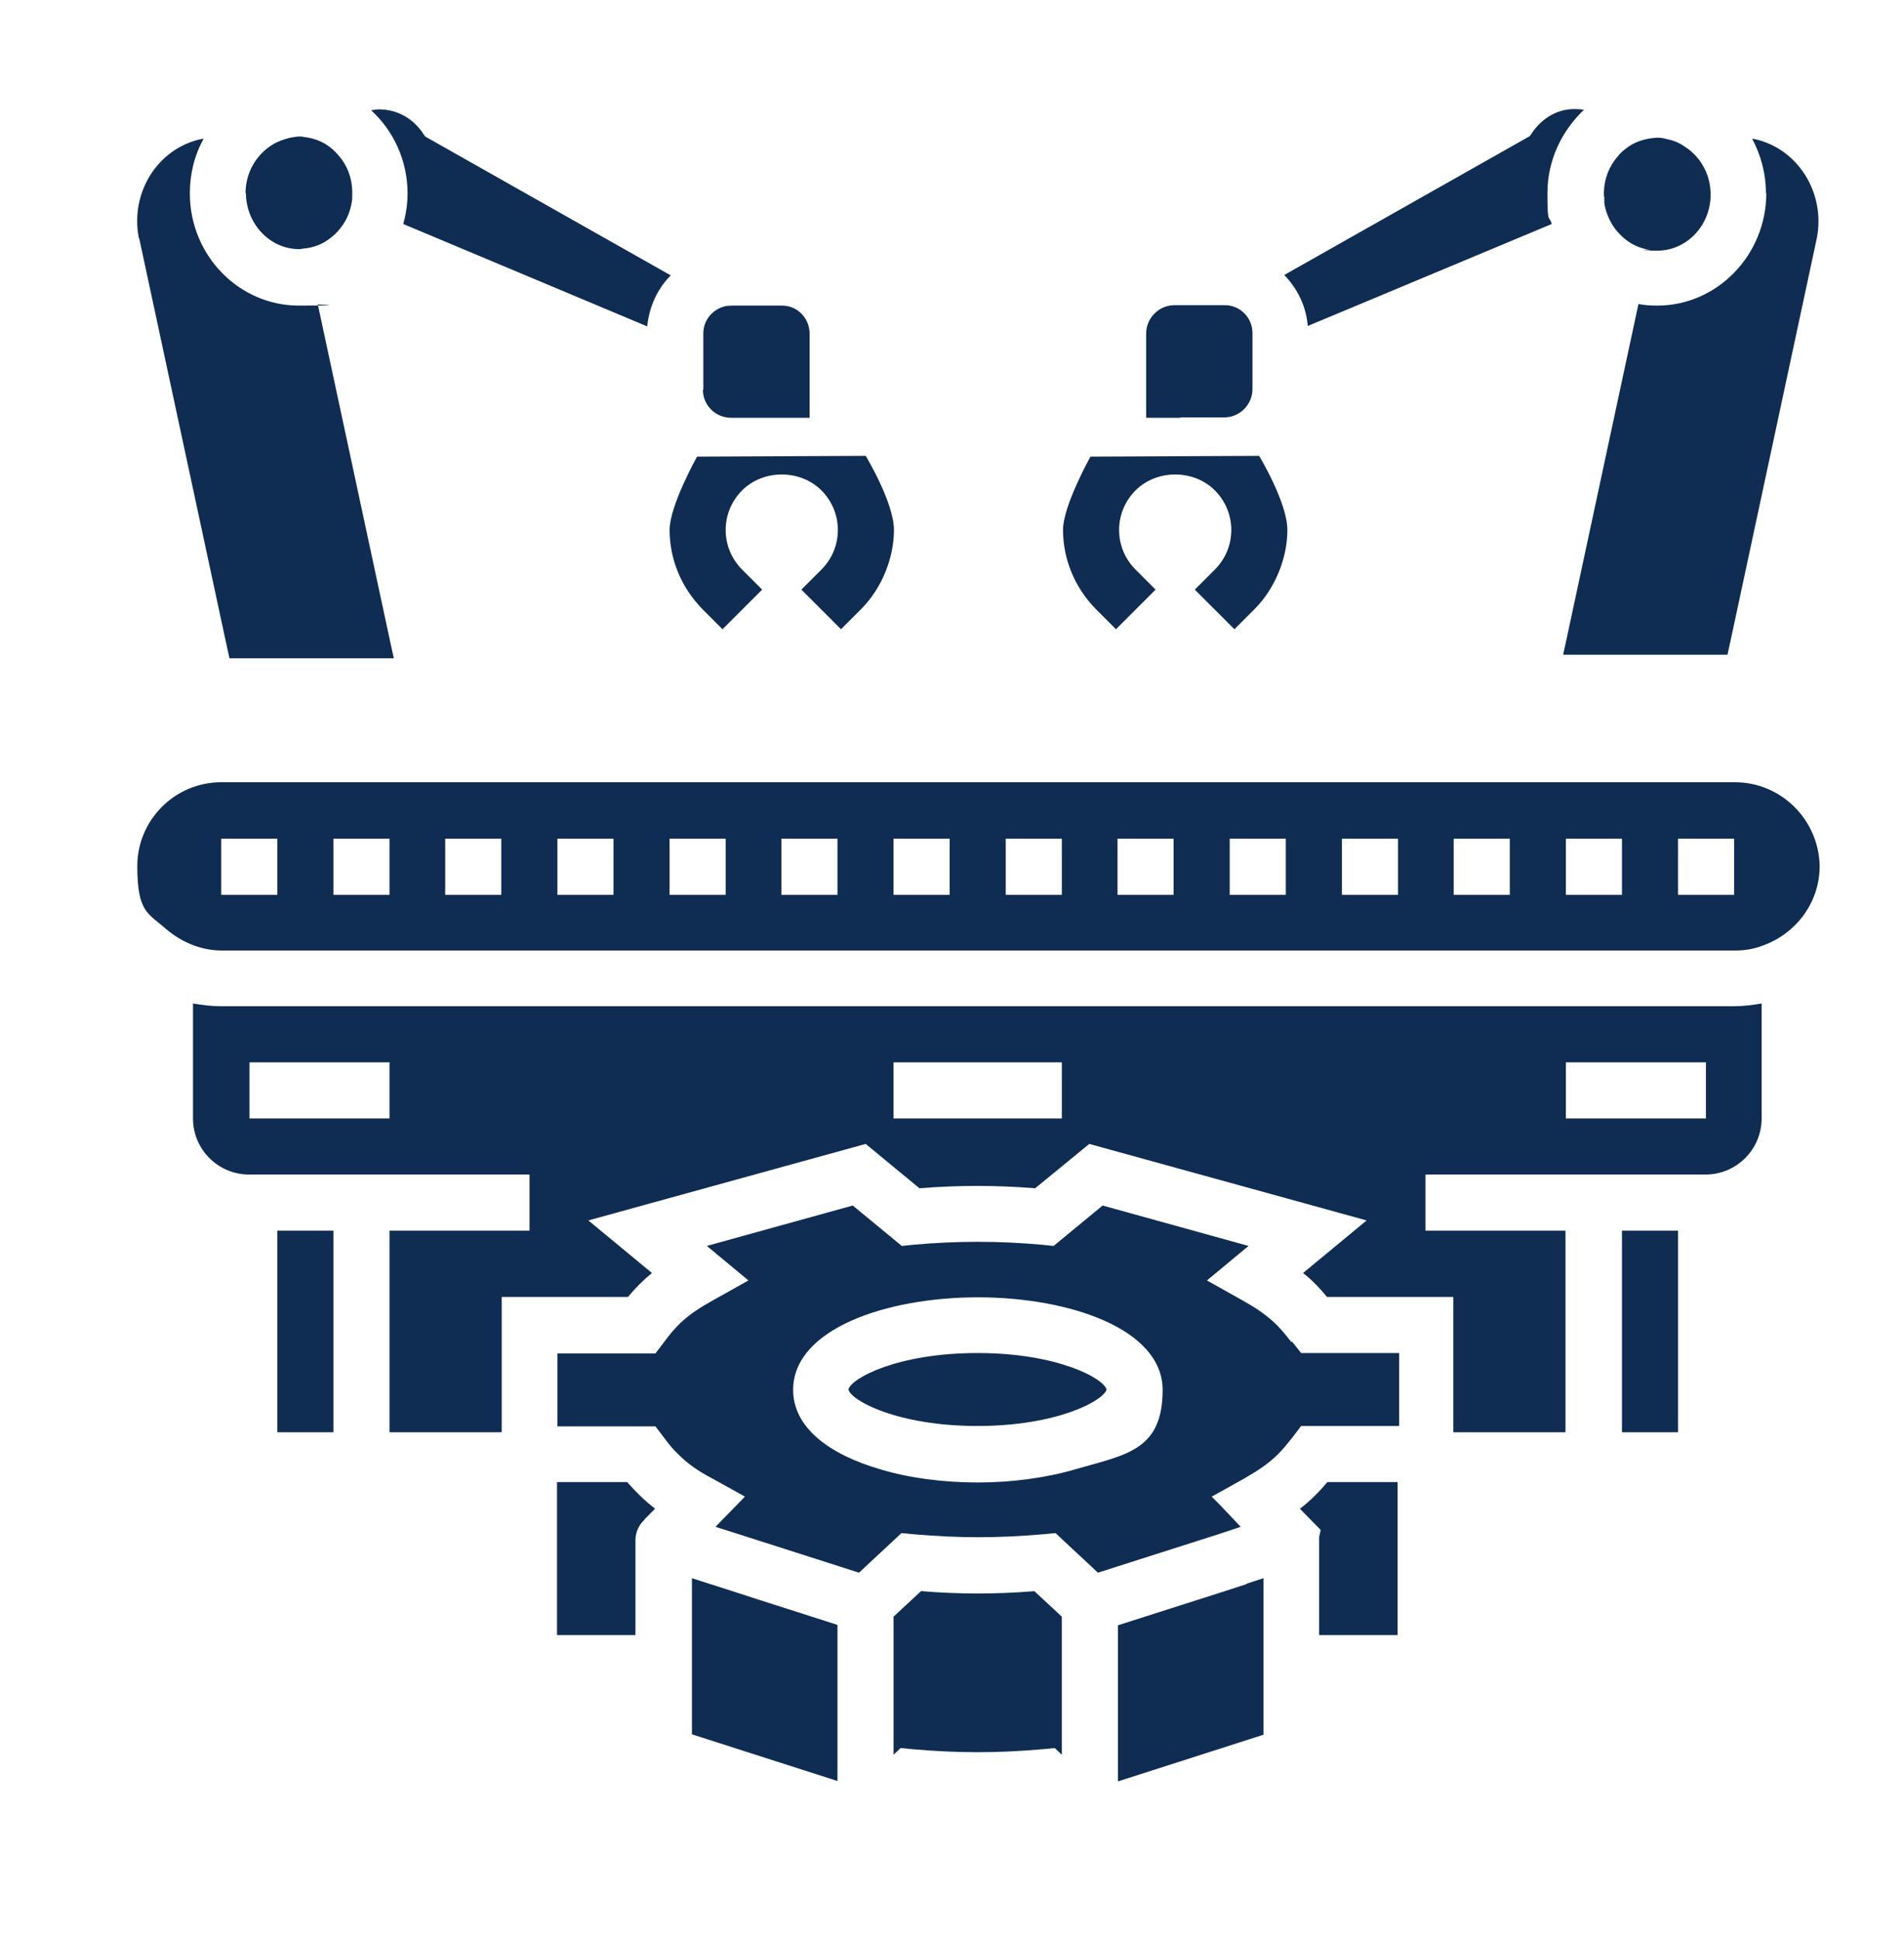 <svg xmlns="http://www.w3.org/2000/svg" id="Layer_1" viewBox="0 0 485.4 494.6"><defs><style>      .st0 {        fill: #0f2d52;      }    </style></defs><path class="st0" d="M442.1,199.4H56.4c-11.8,0-21.4,9.6-21.4,21.4s2.8,12,7.2,15.9c2.1,1.8,4.5,3.3,7.2,4.3,2.2.8,4.6,1.3,7.2,1.3h385.7c2.5,0,4.9-.4,7.2-1.3,2.7-1,5.1-2.4,7.2-4.3,4.4-3.9,7.2-9.6,7.2-15.9-.2-11.8-9.8-21.4-21.6-21.4ZM70.7,220.9v7.2h-14.3v-14.3h14.3v7.2ZM99.3,220.9v7.2h-14.3v-14.3h14.3v7.2ZM127.8,220.9v7.2h-14.3v-14.3h14.3v7.2ZM156.4,220.9v7.2h-14.3v-14.3h14.3v7.2ZM185,220.9v7.2h-14.3v-14.3h14.3v7.2ZM213.5,220.9v7.2h-14.3v-14.3h14.3v7.2ZM242.1,220.9v7.2h-14.3v-14.3h14.3v7.2ZM270.7,220.9v7.2h-14.3v-14.3h14.3v7.2ZM299.2,220.9v7.2h-14.3v-14.3h14.3v7.2ZM327.8,220.9v7.2h-14.3v-14.3h14.3v7.2ZM356.4,220.9v7.2h-14.3v-14.3h14.3v7.2ZM384.9,220.9v7.2h-14.3v-14.3h14.3v7.2ZM413.5,220.9v7.2h-14.3v-14.3h14.3v7.2ZM442.1,220.9v7.2h-14.3v-14.3h14.3v7.2ZM179.3,99.3v-14.3c0-3.5,2.5-6.3,5.8-7,.4,0,.9-.1,1.4-.1h12.9c3.9,0,7,3.2,7,7.2v21.4h-20c-4,0-7.2-3.2-7.2-7.1ZM333.4,83.1c-.4-5.1-2.7-9.6-6-13l62.6-35.4.9-1.3c2.5-3.4,6.1-5.5,10.2-5.6.9,0,1.8,0,2.7.2-5.6,5.3-9.3,12.8-9.3,21.2s.4,5.4,1.1,7.9l-62.2,26ZM408.9,50c0-.3,0-.4,0-.7,0-3.6,1.3-6.9,3.5-9.4.6-.8,1.4-1.5,2.2-2.1,1.9-1.5,4.2-2.3,6.7-2.6.4,0,.8-.1,1.2-.1.8,0,1.5.1,2.2.3,1.6.3,3,.8,4.4,1.7.9.6,1.8,1.2,2.6,2,2.7,2.6,4.4,6.3,4.4,10.5,0,7.9-6.1,14.3-13.6,14.3s-1.1-.1-1.8-.2c-.6,0-1.3-.2-1.9-.4-1.8-.5-3.4-1.4-4.8-2.6-.8-.7-1.5-1.4-2.2-2.3-1.4-1.9-2.4-4.1-2.8-6.6,0-.5,0-1,0-1.6ZM300.9,106.5h-8.7v-21.5c0-3.9,3.2-7.1,7-7.2h12.9c.4,0,1,0,1.4.1,3.3.6,5.8,3.5,5.8,7v14.3c0,3.9-3.2,7.2-7.2,7.2h-11.2ZM62.6,49.3c0-4.2,1.7-7.9,4.4-10.5.8-.8,1.6-1.4,2.6-2,1.3-.8,2.8-1.3,4.4-1.7.8-.1,1.5-.3,2.2-.3s.8,0,1.2.1c2.5.3,4.8,1.1,6.7,2.6.8.6,1.5,1.3,2.2,2.1,2.2,2.5,3.5,5.8,3.5,9.5s0,.4,0,.7c0,.5,0,1.1-.1,1.6-.4,2.5-1.3,4.7-2.8,6.6-.6.8-1.3,1.6-2.2,2.3-1.4,1.2-3,2.1-4.8,2.6-.6.2-1.3.3-1.9.4-.6,0-1.1.2-1.8.2-7.4,0-13.5-6.5-13.5-14.3ZM103.9,49.3c0-8.4-3.6-16-9.3-21.2.9-.1,1.8-.3,2.7-.2,4.1.2,7.7,2.2,10.2,5.6l.9,1.3,62.6,35.4c-3.4,3.4-5.5,8-6,13l-62.2-26.1c.7-2.5,1.1-5.1,1.1-7.8ZM35.4,60.7c-2.3-11.7,4.9-23,16.1-25.3.1,0,.3,0,.4,0-2.3,4.1-3.5,8.9-3.5,13.9,0,15.8,12.5,28.6,27.8,28.6s3.2-.2,4.8-.4l18.5,86.2.9,4.1h-41.9l-.9-4.1-22.1-102.9ZM450.2,49.3c0-5.1-1.3-9.8-3.5-13.9.1,0,.3,0,.4,0,11.1,2.3,18.3,13.6,16.1,25.2l-22.1,103.1-.7,3.2h-41.9l.7-3.2,18.5-86.2c1.5.3,3.2.4,4.8.4,15.3,0,27.8-12.9,27.8-28.7ZM56.4,256.5c-2.5,0-4.8-.3-7.2-.7v29.3c0,7.9,6.4,14.3,14.3,14.3h71.5v14.3h-35.7v51.4h28.6v-34.5h32.2c1.9-2.3,3.9-4.3,6.1-6.1l-16.2-13.4,16.3-4.5,54.4-15,13.7,11.3c10.1-.8,19.4-.8,29.5,0l13.8-11.3,54.4,15,16.3,4.5-16.2,13.4c2.3,1.8,4.2,3.8,6.1,6.1h32.2v34.5h28.6v-51.4h-35.7v-14.3h71.4c7.9,0,14.3-6.4,14.3-14.3v-29.3c-2.3.4-4.7.7-7.2.7H56.4ZM99.3,285.1h-35.7v-14.3h35.7v14.3ZM270.7,285.1h-42.9v-14.3h42.9v14.3ZM434.9,285.1h-35.7v-14.3h35.7v14.3ZM70.7,313.7h14.3v51.4h-14.3v-51.4ZM413.5,313.7h14.3v51.4h-14.3v-51.4ZM282.1,354.2c-.7,2.8-12.5,9.3-32.9,9.3s-32.3-6.5-32.9-9.3c.6-2.8,12.4-9.3,32.9-9.3s32.2,6.5,32.9,9.3ZM329.2,342.1c-3.2-4.2-5.8-6.9-12.4-10.6l-9.1-5.1,10.6-8.8-37.2-10.3-12.5,10.3-2.9-.3c-11.4-1-21.5-1-32.9,0l-2.9.3-12.5-10.3-37.2,10.3,10.6,8.8-9.1,5.1c-6.7,3.7-9.3,6.4-12.4,10.6l-2.2,2.9h-25v18.6h25l2.2,2.9c1.2,1.6,2.3,3,3.6,4.2,2.2,2.2,4.7,4.1,8.9,6.3l4.7,2.6,3.4,1.9-3.4,3.5-4.1,4.2,4.1,1.3,7.2,2.3,20,6.4,5.3,1.7,1.8-1.7,7.2-6.7,1.8-1.7,3.2.3c11.5,1,21.3,1,32.9,0l3.2-.3,1.8,1.7,7.2,6.7,1.8,1.7,5.3-1.7,25.7-8.2,5.4-1.8-5.4-5.7-2-2,2-1.1,6.1-3.4c.4-.2.7-.4,1-.6,3.5-2,5.9-3.8,7.9-5.8,1.3-1.3,2.4-2.7,3.6-4.2l2.2-2.9h25v-18.6h-25l-2.3-2.9ZM274.3,374.5c-7.5,2.2-16.3,3.4-25,3.4s-17.5-1.1-25-3.4c-12.7-3.7-22.1-10.5-22.1-20.2,0-15.5,23.7-23.6,47.1-23.6s47.1,8.1,47.1,23.6-9.4,16.5-22.1,20.2ZM167,384.6l-2.5,2.5c-.1.1-.2.3-.3.4-1.4,1.3-2.2,3.2-2.2,5.1v24.2h-20v-39h17.9c2.2,2.5,4.4,4.7,7,6.7ZM193.5,407.8l20,6.4v39.8l-37.1-11.9v-39.8l2.8.9,7.2,2.3,7.1,2.3ZM317.8,403.7l4.3-1.4v39.9l-37.1,11.9v-39.8l25.7-8.2,7.1-2.3ZM263.7,405.6l7,6.5v35.2l-1.8-1.7-3.2.3c-11.4,1-21.5,1-32.9,0l-3.2-.3-1.8,1.7v-35.2l7-6.5c10,.8,19,.8,28.9,0ZM338.4,377.8h17.9v39h-20v-24.2c0-.3,0-.5,0-.8l.4-1.8-5.3-5.4c2.6-2,4.8-4.2,7-6.8ZM170.7,135.1c0-6.2,7-18.7,7-18.7l43-.2s7.2,11.9,7.2,18.9-3,14.8-8.4,20.2l-5.1,5.1-10.1-10.1,5.1-5.1c2.7-2.7,4.2-6.3,4.2-10.1s-1.5-7.4-4.2-10.1c-5.4-5.4-14.8-5.4-20.2,0-2.7,2.7-4.2,6.3-4.2,10.1s1.5,7.4,4.2,10.1l5.1,5.1-10.1,10.1-5.1-5.1c-5.4-5.5-8.4-12.7-8.4-20.3ZM271,135.1c0-6.2,7-18.7,7-18.7l43-.2s7.2,11.9,7.2,18.9-3,14.8-8.4,20.2l-5.1,5.1-10.1-10.1,5.1-5.1c2.7-2.7,4.2-6.3,4.2-10.1s-1.5-7.4-4.2-10.1c-5.4-5.4-14.8-5.4-20.2,0-2.7,2.7-4.2,6.3-4.2,10.1s1.5,7.4,4.2,10.1l5.1,5.1-10.1,10.1-5.1-5.1c-5.4-5.5-8.4-12.7-8.4-20.3Z"></path></svg>
